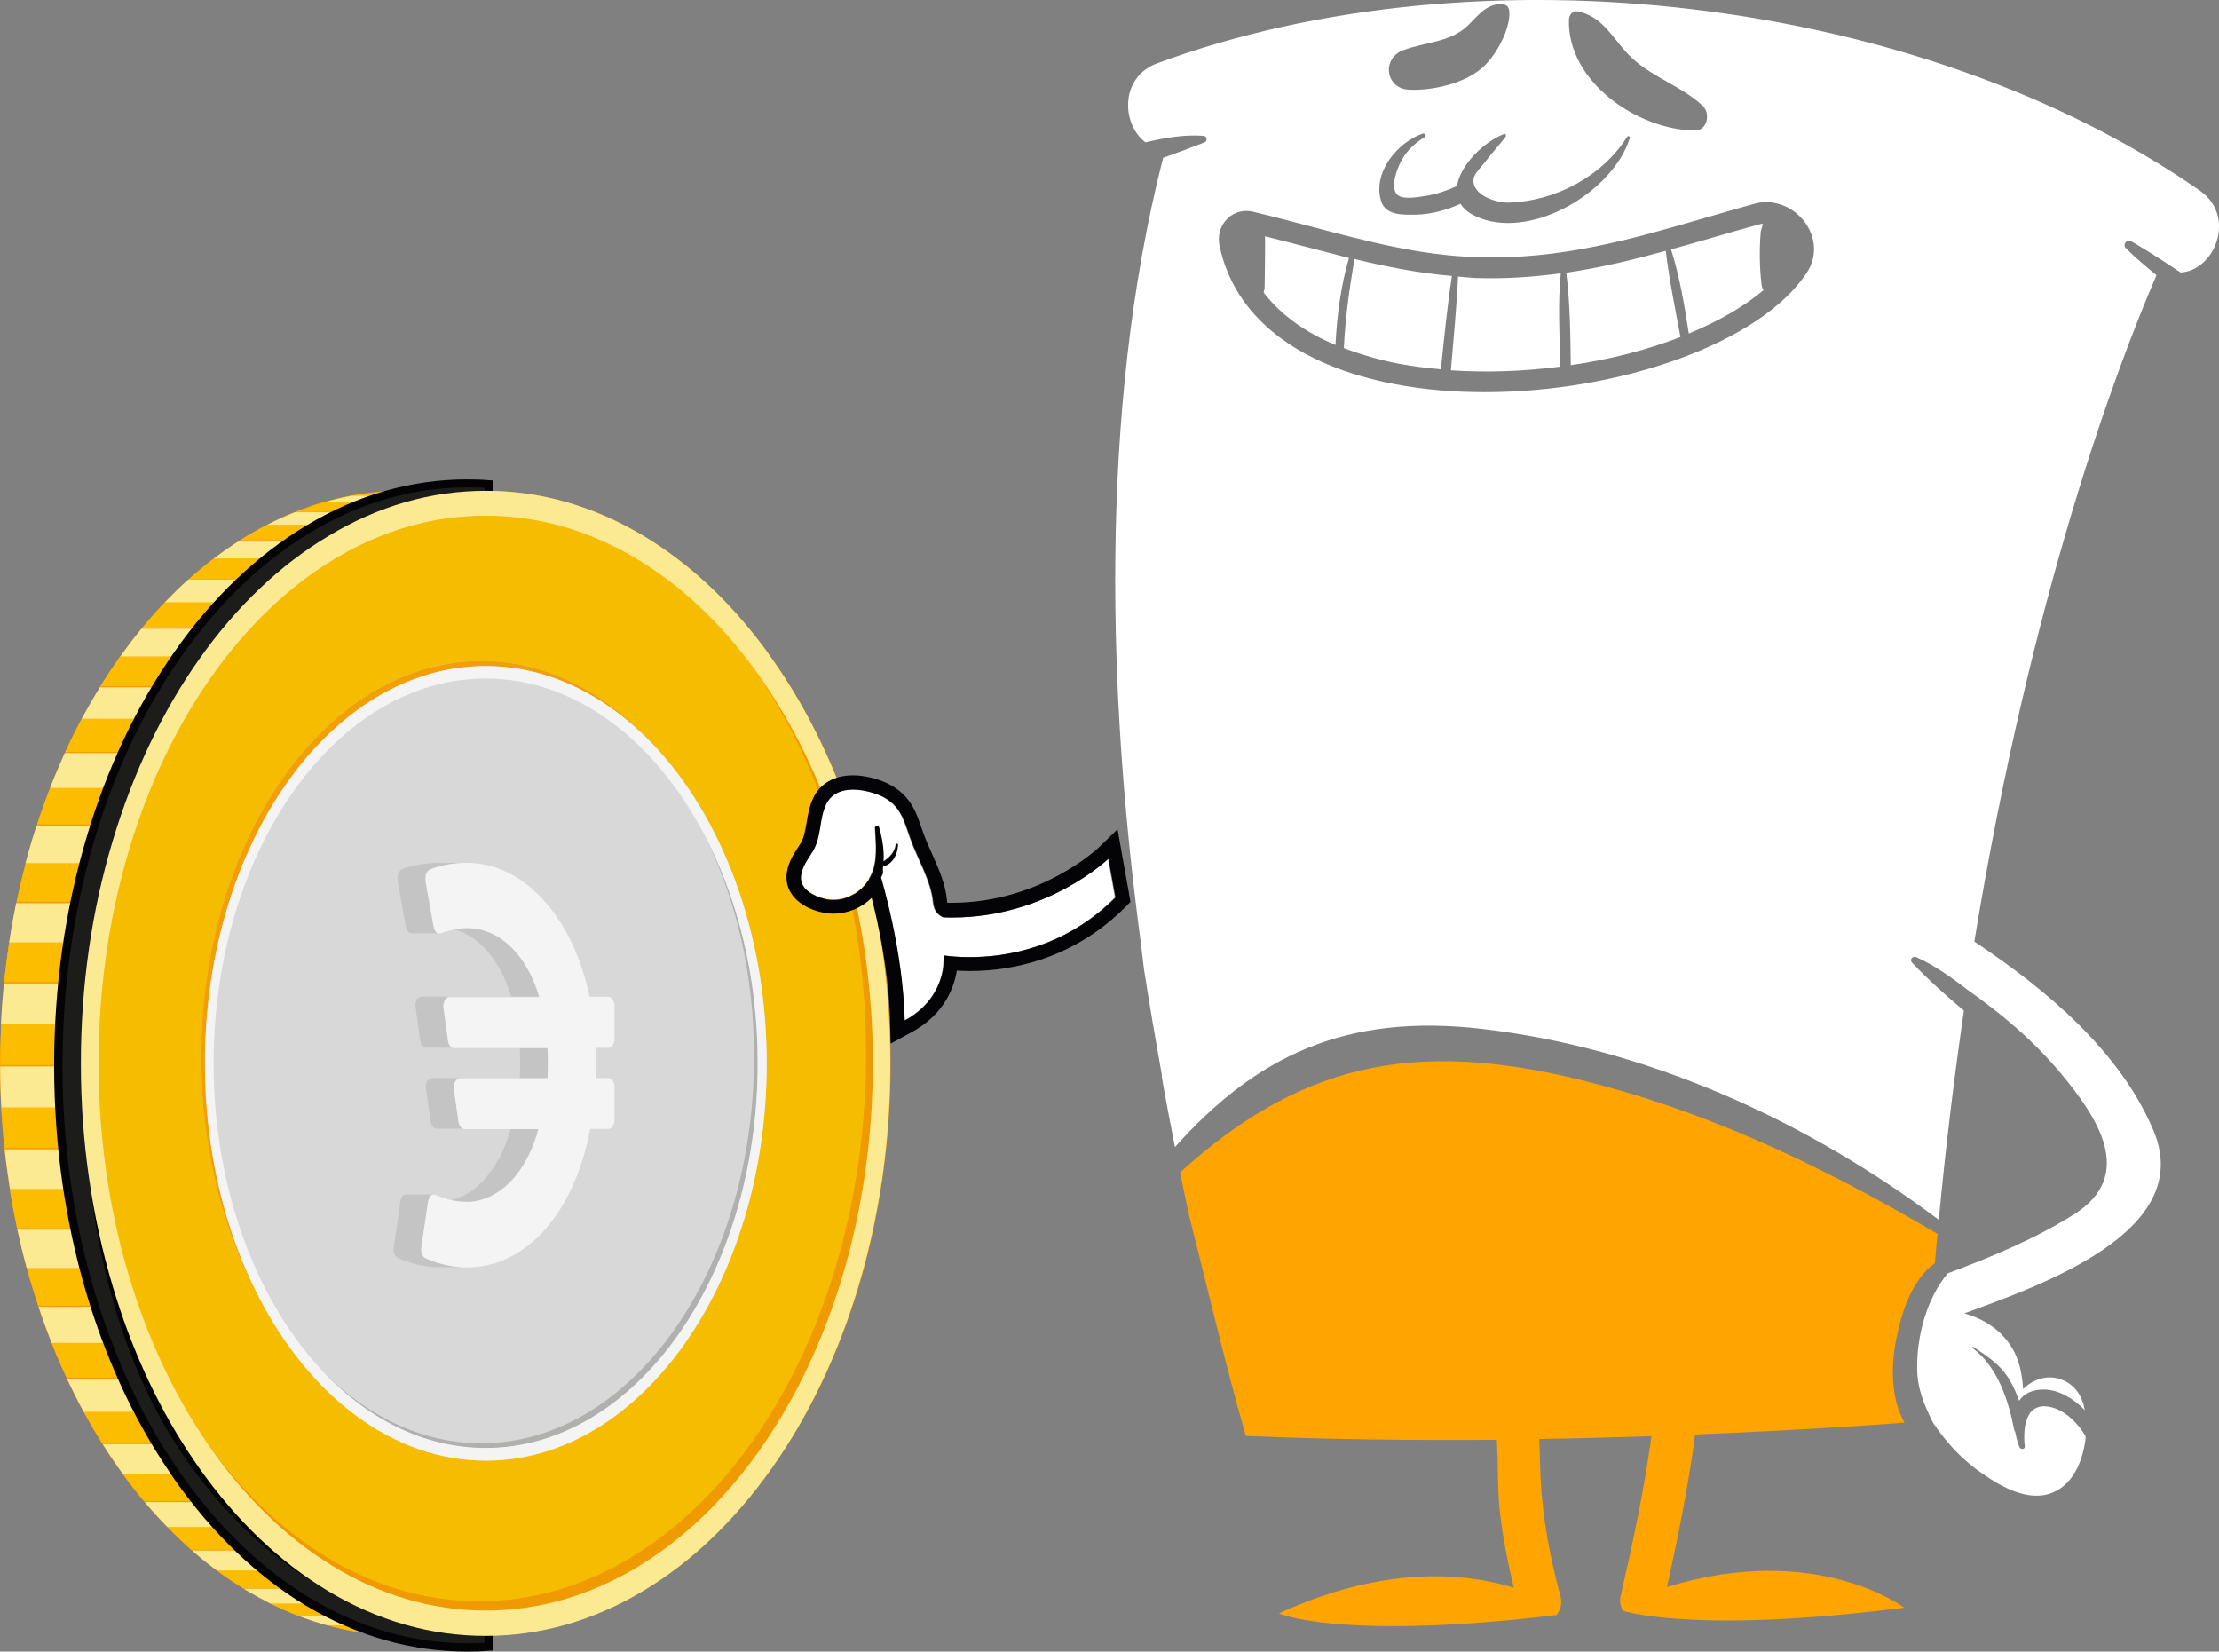 <?xml version="1.0" encoding="UTF-8"?> <svg xmlns="http://www.w3.org/2000/svg" xmlns:xlink="http://www.w3.org/1999/xlink" version="1.1" id="Capa_1" x="0px" y="0px" viewBox="0 0 1086.5 808.6" style="enable-background:new 0 0 1086.5 808.6;" xml:space="preserve"><rect x="0" y="0" width="1086.5" height="808.6" fill="#808080" stroke="none"/> <style type="text/css"> .st0{fill:#FAA200;} .st1{fill:#F6BC00;} .st2{fill:#FC9B02;} .st3{fill:#FCBC00;} .st4{fill:#FCEA92;} .st5{fill:#FFA400;} .st6{fill:#FFFFFF;} .st7{fill:#D8D8D8;} .st8{fill:#EF9A00;} .st9{fill:#B0B0AF;} .st10{fill:#F19F02;} .st11{fill:#F4F4F4;} .st12{fill:#C4C4C4;} .st13{fill:#1C1C1A;} .st14{fill:#040406;} </style> <g> <path class="st0" d="M315,262.4c23.6,14.1,44.8,34.4,63,60.1s32.5,55.7,42.5,89c10.4,34.6,15.6,71.3,15.6,109.1 s-5.3,74.5-15.6,109.1c-10,33.3-24.3,63.3-42.5,88.9c-18.2,25.8-39.4,46-63,60.1c-24.4,14.6-50.3,22-77.1,22s-52.8-7.4-77.2-22 c-23.6-14.1-44.8-34.3-63-60.1c-18.1-25.7-32.4-55.7-42.4-89c-10.4-34.5-15.6-71.3-15.6-109.1S45,446,55.3,411.4 c9.9-33.3,24.2-63.3,42.4-89s39.4-46,63-60.1c24.5-14.6,50.4-22,77.2-22C264.6,240.3,290.6,247.7,315,262.4z"></path> <path class="st1" d="M48.3,520.6c0,72.1,20.2,137.6,53,185.8c34.2,47.9,81.3,77.6,133.3,77.6c104.7,0,189.5-120,189.5-268 c0-73-20.7-139.3-54.2-187.6l0,0c-34.2-46.9-80.7-75.8-132.1-75.8C133.2,252.6,48.3,372.5,48.3,520.6z"></path> <path class="st2" d="M0,520.6c0,3.4,0,6.8,0.1,10.2c0.2,5.7,0.4,11.3,0.8,16.9c0.3,5,0.8,10.1,1.3,15.1c0.5,4.7,1.1,9.4,1.8,14 c0.6,4.4,1.3,8.8,2.1,13.1c0.8,4.2,1.6,8.3,2.5,12.5c0.8,4.1,1.8,8.1,2.8,12.1s2.1,7.9,3.2,11.8c0.3,1.2,0.7,2.3,1,3.4 c0.9,2.7,1.7,5.5,2.6,8.2c1.2,3.9,2.5,7.7,3.9,11.4c1.4,3.7,2.8,7.4,4.3,11.1s3.1,7.4,4.7,11c1.7,3.8,3.4,7.4,5.2,11 c1.9,3.7,3.8,7.4,5.8,11c2.1,3.9,4.3,7.6,6.6,11.3c2.4,4,5,7.9,7.6,11.7c0.6,0.8,1.1,1.6,1.7,2.4c2.4,3.4,4.8,6.7,7.3,9.9 c3.5,4.5,7.2,8.8,10.9,12.9c4.7,5.2,9.5,10,14.5,14.6c9.5,8.7,19.6,16.3,30.2,22.6c24.5,14.6,50.4,22,77.2,22h39.6 c-26.8,0-52.8-7.4-77.2-22c-10.5-6.3-20.6-13.9-30.2-22.6c-4.9-4.5-9.8-9.4-14.5-14.6c-3.7-4.1-7.4-8.4-10.9-12.9 c-2.5-3.2-4.9-6.5-7.3-9.9c-0.6-0.8-1.1-1.6-1.7-2.4c-2.6-3.8-5.1-7.7-7.6-11.7c-2.3-3.7-4.5-7.5-6.6-11.3c-2-3.6-3.9-7.3-5.8-11 c-1.8-3.6-3.5-7.3-5.2-11c-1.6-3.6-3.2-7.3-4.7-11c-1.5-3.6-2.9-7.3-4.3-11.1c-1.3-3.8-2.6-7.6-3.9-11.4c-0.9-2.7-1.8-5.4-2.6-8.2 c-0.3-1.2-0.7-2.3-1-3.4c-1.1-3.9-2.2-7.8-3.2-11.8s-1.9-8-2.8-12.1l0,0l0,0c-0.9-4.1-1.7-8.3-2.5-12.5c-0.8-4.3-1.5-8.7-2.1-13.1 c-0.7-4.7-1.3-9.3-1.8-14c-0.5-5-1-10-1.3-15.1c-0.4-5.6-0.7-11.2-0.8-16.9l0,0l0,0c-0.1-3.4-0.1-6.8-0.1-10.2c0-3.1,0-6.2,0.1-9.3 c0.2-7.8,0.6-15.6,1.2-23.3c0.9-11.7,2.4-23.2,4.4-34.6c2.5-14.3,5.8-28.2,9.9-41.9c2-6.7,4.2-13.3,6.6-19.8 c3.8-10.5,8.1-20.5,12.8-30.2c3.1-6.4,6.4-12.5,9.9-18.5c2.8-5,5.8-9.7,8.9-14.4c1.4-2.1,2.8-4.2,4.2-6.2s2.8-3.9,4.2-5.8 c2.7-3.6,5.4-7.1,8.2-10.4c2.6-3.1,5.3-6.1,8-9c2.5-2.8,5.2-5.4,7.8-8c2.6-2.5,5.2-4.9,7.8-7.2s5.2-4.4,7.8-6.5 c2.6-2,5.2-4,7.9-5.9c2.7-1.9,5.4-3.7,8.1-5.4c1.1-0.7,2.2-1.3,3.3-2c1.7-1,3.3-2,5-2.9c2.8-1.6,5.6-3,8.4-4.4 c2.8-1.3,5.7-2.6,8.6-3.8c3-1.3,6-2.4,9-3.4c3.2-1,6.3-2,9.5-2.8c3.3-0.9,6.7-1.7,10.1-2.3c3.6-0.6,7.3-1.2,11-1.6 c4.1-0.4,8.2-0.7,12.4-0.8c1,0,2.1,0,3.1,0h-39.6c-1,0-2.1,0-3.1,0c-4.1,0.1-8.3,0.3-12.4,0.8c-3.7,0.4-7.3,0.9-11,1.6 c-3.4,0.6-6.8,1.4-10.1,2.3c-3.1,0.8-6.3,1.7-9.4,2.8c-3,1.1-6,2.2-9,3.4c-2.9,1.1-5.7,2.4-8.6,3.8c-2.8,1.4-5.6,2.9-8.4,4.4 c-1.7,1-3.4,1.9-5,2.9c-1.1,0.7-2.2,1.3-3.3,2c-2.8,1.7-5.4,3.5-8.1,5.4s-5.3,3.9-7.9,5.9c-2.6,2.1-5.2,4.3-7.8,6.5 c-2.7,2.3-5.2,4.7-7.8,7.2c-2.6,2.6-5.2,5.2-7.8,8c-2.7,2.9-5.4,5.9-8,9c-2.8,3.4-5.5,6.8-8.2,10.4c-1.4,1.9-2.8,3.8-4.2,5.8 c-1.4,2.1-2.8,4.1-4.2,6.2c-3.1,4.7-6,9.5-8.9,14.4c-3.5,6-6.8,12.2-9.9,18.5c-4.7,9.7-9,19.7-12.8,30.2 c-2.4,6.4-4.6,13.1-6.6,19.8c-4.1,13.7-7.4,27.7-9.9,41.9c-2,11.4-3.4,22.9-4.4,34.6c-0.6,7.7-1,15.5-1.2,23.3 C0.1,514.4,0,517.5,0,520.6z"></path> <g> <path class="st3" d="M212.3,242.6h-39.6c4.7-0.8,9.4-1.4,14.1-1.8h39.6C221.6,241.1,217,241.8,212.3,242.6L212.3,242.6z"></path> <path class="st4" d="M226.4,240.8h-39.6c3.8-0.3,7.7-0.5,11.5-0.5h39.6C234,240.3,230.2,240.5,226.4,240.8L226.4,240.8z"></path> <path class="st3" d="M184.4,250.6h-39.6c4.5-1.7,9-3.3,13.6-4.6H198C193.4,247.3,188.9,248.8,184.4,250.6L184.4,250.6z"></path> <path class="st4" d="M198,246h-39.6c4.6-1.3,9.2-2.4,13.9-3.3h39.6C207.2,243.6,202.6,244.7,198,246L198,246z"></path> <path class="st3" d="M157.5,264.3h-39.6c1-0.7,2.1-1.3,3.2-2c3.3-2,6.6-3.8,9.9-5.5h39.6c-3.4,1.7-6.6,3.5-9.9,5.5 C159.7,263,158.6,263.6,157.5,264.3L157.5,264.3z"></path> <path class="st4" d="M170.6,256.9H131c4.4-2.3,8.9-4.3,13.4-6.1H184C179.5,252.6,175,254.6,170.6,256.9L170.6,256.9z"></path> <path class="st3" d="M132.3,283.4H92.7c4-3.6,8-6.9,12.1-10h39.6C140.3,276.6,136.2,279.9,132.3,283.4L132.3,283.4z"></path> <path class="st4" d="M144.4,273.4h-39.6c4.2-3.2,8.4-6.1,12.7-8.8h39.6C152.8,267.3,148.5,270.3,144.4,273.4L144.4,273.4z"></path> <path class="st3" d="M109.3,307.3H69.7c3.6-4.3,7.2-8.5,11-12.4h39.6C116.6,298.8,112.9,303,109.3,307.3L109.3,307.3z"></path> <path class="st4" d="M120.3,294.9H80.7c3.8-3.9,7.6-7.7,11.6-11.2h39.6C127.9,287.2,124.1,291,120.3,294.9L120.3,294.9z"></path> <path class="st3" d="M88.8,335.9H49.2c2.8-4.6,5.8-9.1,8.9-13.5c0.3-0.4,0.5-0.7,0.8-1.1h39.6c-0.3,0.4-0.5,0.7-0.8,1.1 C94.6,326.8,91.7,331.3,88.8,335.9L88.8,335.9z"></path> <path class="st4" d="M98.5,321.4H58.9c3.4-4.7,6.8-9.3,10.4-13.6h39.6C105.4,312.2,101.9,316.7,98.5,321.4L98.5,321.4z"></path> <path class="st3" d="M71.5,368.1H31.9c2.6-5.6,5.3-11,8.1-16.3h39.6C76.7,357.1,74,362.5,71.5,368.1L71.5,368.1z"></path> <path class="st4" d="M79.6,351.9H40c2.9-5.3,5.8-10.4,8.9-15.4h39.6C85.4,341.5,82.4,346.6,79.6,351.9L79.6,351.9z"></path> <path class="st3" d="M57.8,403.5H18.2c1.9-6,4.1-11.9,6.3-17.7h39.6C61.9,391.6,59.8,397.5,57.8,403.5L57.8,403.5z"></path> <path class="st4" d="M64.1,385.8H24.5c2.3-5.9,4.7-11.5,7.2-17.1h39.6C68.8,374.3,66.4,380,64.1,385.8L64.1,385.8z"></path> <path class="st3" d="M47.7,441.5H8.1c1.4-6.4,2.9-12.7,4.5-18.9h39.6C50.5,428.9,49,435.1,47.7,441.5L47.7,441.5z"></path> <path class="st4" d="M52.1,422.6H12.5c1-3.7,2-7.4,3.1-11.1c0.8-2.5,1.5-4.9,2.3-7.3h39.6c-0.8,2.4-1.6,4.9-2.3,7.3 C54.1,415.1,53.1,418.9,52.1,422.6L52.1,422.6z"></path> <path class="st3" d="M41.6,480.8H2c0.7-6.6,1.5-13.1,2.5-19.5h39.6C43.1,467.8,42.3,474.3,41.6,480.8L41.6,480.8z"></path> <path class="st4" d="M44.1,461.4H4.5c0.9-6.4,2.1-12.8,3.4-19.2h39.6C46.2,448.5,45.1,454.9,44.1,461.4L44.1,461.4z"></path> <path class="st3" d="M39.7,521.4H0.1c0-0.2,0-0.5,0-0.8c0-6.4,0.2-12.8,0.5-19.2h39.6c-0.3,6.3-0.5,12.8-0.5,19.2 C39.7,520.8,39.7,521.1,39.7,521.4L39.7,521.4z"></path> <path class="st4" d="M40.1,501.3H0.5c0.3-6.7,0.8-13.3,1.4-19.8h39.6C40.9,488.1,40.4,494.7,40.1,501.3L40.1,501.3z"></path> <path class="st3" d="M41.8,562H2.2c-0.7-6.5-1.2-13.2-1.6-19.8h39.6C40.6,548.8,41.1,555.4,41.8,562L41.8,562z"></path> <path class="st4" d="M40.3,542.2H0.7c-0.4-6.7-0.6-13.4-0.6-20.1h39.6C39.8,528.9,39.9,535.6,40.3,542.2L40.3,542.2z"></path> <path class="st3" d="M48,601.3H8.4C7,595,5.8,588.6,4.8,582.1h39.6C45.5,588.6,46.7,595,48,601.3L48,601.3z"></path> <path class="st4" d="M44.5,582.1H4.9c-1-6.4-1.9-12.9-2.6-19.4h39.6C42.6,569.2,43.5,575.7,44.5,582.1L44.5,582.1z"></path> <path class="st3" d="M58.3,639.2H18.7c-1-3.1-2-6.3-3-9.5c-0.8-2.9-1.7-5.9-2.5-8.9h39.6c0.8,3,1.6,5.9,2.5,8.9 C56.3,632.9,57.3,636.1,58.3,639.2L58.3,639.2z"></path> <path class="st4" d="M52.7,620.8H13.1c-1.7-6.2-3.2-12.5-4.6-18.8h39.6C49.5,608.3,51,614.6,52.7,620.8L52.7,620.8z"></path> <path class="st3" d="M72.2,674.4H32.6c-2.6-5.5-5-11.1-7.3-16.9h39.6C67.2,663.3,69.6,668.9,72.2,674.4L72.2,674.4z"></path> <path class="st4" d="M64.9,657.5H25.3c-2.2-5.8-4.4-11.7-6.4-17.7h39.6C60.5,645.8,62.6,651.7,64.9,657.5L64.9,657.5z"></path> <path class="st3" d="M89.6,706.5H50c-3.1-5-6.1-10.1-9-15.4h39.6C83.5,696.4,86.5,701.5,89.6,706.5L89.6,706.5z"></path> <path class="st4" d="M80.6,691.2H41c-2.9-5.3-5.6-10.7-8.2-16.2h39.6C75,680.6,77.7,685.9,80.6,691.2L80.6,691.2z"></path> <path class="st3" d="M110.2,734.9H70.6c-3.6-4.3-7.1-8.7-10.5-13.4h39.6C103.1,726.2,106.6,730.6,110.2,734.9L110.2,734.9z"></path> <path class="st4" d="M99.7,721.5H60.1c-0.7-0.9-1.3-1.9-2-2.8c-2.7-3.8-5.3-7.7-7.8-11.7h39.6c2.5,4,5.1,7.9,7.8,11.7 C98.4,719.6,99,720.6,99.7,721.5L99.7,721.5z"></path> <path class="st3" d="M133.3,758.7H93.7c-3.9-3.5-7.8-7.2-11.6-11.1h39.6C125.4,751.5,129.3,755.2,133.3,758.7L133.3,758.7z"></path> <path class="st4" d="M121.6,747.6H82c-3.8-3.9-7.5-7.9-11.1-12.2h39.6C114.1,739.7,117.8,743.7,121.6,747.6L121.6,747.6z"></path> <path class="st3" d="M158.6,777.5H119c-4.3-2.7-8.6-5.5-12.7-8.6h39.6C150.1,772,154.3,774.8,158.6,777.5L158.6,777.5z"></path> <path class="st4" d="M145.9,768.9h-39.6c-4.2-3-8.2-6.3-12.2-9.8h39.6C137.7,762.5,141.7,765.8,145.9,768.9L145.9,768.9z"></path> <path class="st3" d="M185.6,791h-39.7c-4.5-1.7-9-3.7-13.4-5.9h39.7C176.6,787.3,181.1,789.3,185.6,791L185.6,791z"></path> <path class="st4" d="M172.1,785.1h-39.6c-3.8-2-7.6-4-11.4-6.3c-0.6-0.3-1.1-0.7-1.7-1H159c0.6,0.3,1.1,0.7,1.7,1 C164.4,781.1,168.3,783.2,172.1,785.1L172.1,785.1z"></path> <path class="st3" d="M213.5,798.8h-39.6c-4.6-0.8-9.2-1.8-13.8-3.1h39.6C204.2,797,208.9,798,213.5,798.8L213.5,798.8z"></path> <path class="st4" d="M199.7,795.7h-39.6c-4.6-1.3-9.2-2.8-13.7-4.5H186C190.6,792.9,195.1,794.4,199.7,795.7L199.7,795.7z"></path> <path class="st3" d="M237.9,800.9h-39.6c-3.3,0-6.5-0.1-9.8-0.3h39.6C231.4,800.8,234.6,800.9,237.9,800.9L237.9,800.9z"></path> <path class="st4" d="M228.1,800.5h-39.6c-4.7-0.4-9.4-0.9-14-1.7h39.6C218.7,799.6,223.4,800.2,228.1,800.5L228.1,800.5z"></path> </g> <g> <path class="st5" d="M741.2,777.3c-2.9-12.2-5.4-24.5-6.8-37.1c-1.3-11.6-0.8-23.6-1.5-35.3c-39.6,0.3-81.6-0.1-122.9-1.9 c-10.2-35.7-18.6-71.7-27.7-107.6c-1.5-6.9-3-14-4.5-21.4c62.4-56.7,120.7-65.7,206.2-42.7c59.1,15.9,112.6,42.1,164.7,72.8 c-0.5,4.7-0.9,9.5-1.3,14.3c-11.2,8.1-16.2,23.6-18.9,37.1c-2.1,10.4-2.5,21.2,0.2,31.6c0.9,3.5,2.3,6.5,3.8,9.4 c-16.8,1.3-54.1,3.8-102.5,5.8c-3.3,25.1-8.3,50-13.8,74.7c73-22.6,116.2,10.1,116.2,10.1c-63.3,8-100.6,6.9-121.1,4.5 c-10.7-1.2-16.5-2.9-16.5-2.9c-0.8-0.6-1.3-3.1-1.3-3.1c-0.3-1.4-0.3-2.9,0.1-4.5c5.9-25.8,11.5-51.8,15-78 c-17.3,0.6-35.8,1.1-54.9,1.4c0.3,6.8,0.3,13.7,0.7,20.6c1.1,19.2,4.7,38,9.7,56.5c0.5,2,0.4,3.7,0,5.3c0,0-0.5,2.1-2,3.8 c0,0-11.1,1.3-15,1.7c-93.9,9.7-120.9-2.5-120.9-2.5C677.5,766.3,717,769.9,741.2,777.3z"></path> <path class="st6" d="M818.2,122.1c4.2,13.2,6.6,27.4,8.7,41.2c14.4-6,27-13.1,36.5-21.2c-0.4-0.9-0.8-1.8-0.9-2.8 c-1-8.6-1.1-17.1-0.4-25.7c0.1-0.9,0.4-1.7,0.7-2.4c0-0.1,0-0.3,0-0.4c0-0.5,0.2-0.8,0.3-1.3c-0.3,0.1-0.7,0.1-1.1,0.2 c-8.2,2.2-16.2,4.5-24,6.8C831.3,118.4,824.8,120.3,818.2,122.1z M815.6,122.8c-16,4.4-32,8.3-48.7,10.7c1.9,14.8,2,30.3,2.2,45.3 c19.2-2.8,37.5-7.5,53.7-13.8C820.2,151,817.3,136.9,815.6,122.8z M619.2,141c-0.1,0.8-0.3,1.5-0.5,2.2 c9.2,12,22.1,20.2,35.2,25.7c0.7-14.3,2.6-28.8,6.6-42.6c-7-1.8-13.9-3.6-20.8-5.4c-6.8-1.8-13.5-3.5-20.3-5.2 C619.5,124.1,619.3,132.5,619.2,141z M558.5,460.9c-15.6-116.7-21.1-258.1,11-383.6c6.9-2.5,13.6-5,20.1-7.5 c1.8-0.7,1.5-3.2-0.4-3.3c-9.6-0.7-19,1-28.3,3.2c-11.7-8.6-12.8-31.9,5.7-38.7c156.2-57.7,372.3-33.7,510.5,62.3 c18.1,12.6,7.4,39.2-9.4,40.1c-8-5.3-15.9-10.5-24.2-15.3c-2.1-1.3-4.4,1.7-2.6,3.4c4.7,4.7,9.8,9,15,13.2 c-19.4,45-61.3,155.9-89.2,326.3c35.7,23.7,71.6,54,87.8,92.7c20.6,49.2-54.8,75.4-92.7,89.3c8,2.3,15.3,6.3,20.8,13.2 c4.2,5.2,6.3,11,7.3,17.6c0.3,2,0.6,4.2,0.7,6.3c4.5-4.6,11.2-7,17.5-5.1c7.8,2.3,11.4,8.4,12.7,15.4c-5.5-5.8-13-10-19.7-10.1 c-6.3-0.1-10.2,2.1-12.5,5.5c-1.2-3.5-2.7-6.9-4.5-10c-4.6-7.8-10.5-11.4-17.9-16.4c-0.3-0.2-0.6,0.3-0.3,0.6 c12.4,9.4,17.6,25.9,20.4,40.4c0.1,0.3,0.3,0.4,0.4,0.6c0.5,2.6,1.1,5.1,2.1,7.5c0.5,1.2,2.8,1.2,2.6-0.4c-1-9,0.3-22.4,13.2-19.1 c6.6,1.7,12.9,7.7,16.6,14.2c0,0.8-0.1,1.6-0.2,2.4c-1.7,11.7-7.5,24.2-20.4,26.4c-11.5,1.9-24.3-6.3-33.1-12.8 c-8.3-6.2-15.3-14.1-21.1-22.8c-3.9-8-7.6-16-7.7-26.3c-0.2-15.6,4.5-34.2,15-46.7c21.1-7.9,42.6-16.8,61.7-28.8 c31-19.4,10.9-48.3-6.1-68.8c-13.5-16.3-29.3-29.5-46.2-41.4l0,0c-8-6.2-16.2-11.9-24.8-15.8c-1.7-0.8-3.5,1.2-2.1,2.7 c8,8.4,16.6,16.1,25.4,23.5c-4.7,32.2-8.9,66.3-12.3,102.4c-64.9-48.7-143-84.2-223.9-93.5c-66.6-7.7-110.4,13.4-150.1,57.9 c-2.2-11.2-4.4-22.6-6.5-34.7c0-0.2,0.1-0.3,0.1-0.5c-3.1-17.4-6.1-34.7-8.8-52.2L558.5,460.9z M736.6,2.3 c-8.1-1.5-12.7,5.2-18,10.3c-8.6,8.2-20.9,8-31.6,12c-10.4,3.9-8.8,18.6,2.7,19.3c11.5,0.6,26.8-2.9,35.7-10.4 c6.8-5.7,14.4-19.2,13.6-28.3C738.8,3.9,738,2.5,736.6,2.3z M738.8,99.2c-5.5,0.2-18.2-3.3-17.3-11.6c0.3-2.7,4.4-6.6,5.9-8.6 c3.1-4.1,6.6-7.9,9.8-12c0.4-0.6,0.1-1.7-0.8-1.4c-10.1,4-21.5,15.3-23,25.5c-5,2.2-9.9,4-15.3,4.8c-4,0.6-12.1,2.3-14.5-1.2 c-2.7-4,0.6-12.5,2.7-16.3c2.6-4.7,6.5-8.4,11.1-11.1c1-0.6,0.4-2.3-0.8-1.9c-12.3,4.2-24.8,19.2-20.3,33.2 c2.2,6.9,10.7,6.6,16.7,6.5c7.7-0.1,15.1-2.2,22.1-5.3c1.8,2.8,4.8,5.2,9.6,7c26.6,10.1,65.3-13.4,73.3-39.2 c0.3-0.8-0.9-1.3-1.3-0.6C784.7,86.1,761.8,98.5,738.8,99.2z M833.7,51.8c-10.2-9.5-23.8-13.6-34.2-23 c-9.3-8.4-13.6-20.4-26.8-23.2c-2.7-0.6-4.4,1.7-4.5,4.1c-0.8,30.4,33.7,53.9,61.6,54.2C836.1,64,837.6,55.4,833.7,51.8z M683.1,188.1c14.1,2.7,29,3.9,44,3.9c65.9,0,135.1-24,157.7-58.7c4.9-7.5,4.5-16.8-1-24.4c-5.8-8-15.8-11.6-24.6-9.2 c-8.2,2.3-16.2,4.6-24.1,6.9c-36.7,10.7-71.5,20.7-112.2,19.3c-27.7-0.9-53.4-7.7-80.6-14.9c-9.5-2.5-19-5-28.6-7.3 c-4.7-1.2-9.5,0.1-12.8,3.4c-3.4,3.4-4.8,8.3-3.8,13.1C604.3,154.9,634.9,179,683.1,188.1z M713.9,135.4 c-0.7,15.3-2.2,30.6-3.5,45.9c17.6,1.2,35.8,0.5,53.5-1.8c-0.2-15.1-1.2-30.7,0.3-45.7c-13.4,1.8-27.1,2.8-41.7,2.3 C719.6,136,716.8,135.6,713.9,135.4z M663.2,126.8c-2.5,14.5-4.5,28.9-5.2,43.6c9.7,3.7,19.2,6.2,27,7.7 c6.7,1.2,13.6,2.1,20.5,2.7c1.6-15.2,3.1-30.6,5.4-45.7C694.6,133.7,678.7,130.6,663.2,126.8z"></path> </g> <path class="st1" d="M104.7,520.7c0,60.5,20.3,114.4,51.7,148.9c22.2,23.2,49.6,37,79.3,37c73.6,0,133.6-84.8,133.6-189 c0-42-9.7-80.9-26.2-112.3c-24.4-44.5-62.5-73.1-105.3-73.1C164.4,332.2,104.6,416.7,104.7,520.7z"></path> <path class="st7" d="M375.4,520.6c0,107.3-61.7,194.5-137.5,194.5c-45.5,0-86-31.5-111-79.8c-17.8-32.7-28.3-73.5-28.3-117.8 c0-106.9,61.5-193.9,137.1-193.9c31.5,0,60.6,15.2,83.8,40.6C353.4,399.6,375.4,456.5,375.4,520.6z"></path> <path class="st8" d="M92.1,710.7c0.8,1.1,1.6,2.3,2.4,3.4c0.5,0.8,1.1,1.5,1.6,2.3C94.8,714.5,93.5,712.6,92.1,710.7 C92.2,710.6,92.1,710.7,92.1,710.7z M369.9,328.3c33.5,48.4,54.2,114.6,54.2,187.7c0,148-84.8,268-189.5,268 c-52,0-99.1-29.6-133.3-77.6c34.5,50.7,83,82.2,136.6,82.2c104.7,0,189.5-120,189.5-268C427.4,445.1,405.3,377,369.9,328.3 L369.9,328.3z M372.9,315.3c1.2,1.6,2.3,3.2,3.5,4.8c-0.5-0.8-1.1-1.5-1.6-2.3c-0.7-0.9-1.3-1.7-1.9-2.6 C372.9,315.3,372.8,315.3,372.9,315.3z"></path> <path class="st9" d="M369.2,517.6c0,104.2-59.9,189-133.6,189c-29.6,0-57.1-13.8-79.3-37c22.6,24.7,50.8,39.4,81.5,39.4 c73.4,0,133.2-84.5,133.2-188.4c0-43.4-10.4-83.4-27.9-115.3C359.6,436.7,369.3,475.5,369.2,517.6z"></path> <path class="st10" d="M98.5,517.5c0,44.3,10.6,85.1,28.3,117.8c-16.6-32.2-26.5-71.8-26.5-114.7c0-107.2,61.7-194.5,137.5-194.5 c30.6,0,58.8,14.2,81.7,38.1c-23.2-25.5-52.3-40.6-83.8-40.6C160.1,323.6,98.6,410.6,98.5,517.5z"></path> <path class="st11" d="M371,520.5c0,103.9-59.7,188.4-133.2,188.4c-30.7,0-59-14.7-81.5-39.4c-31.4-34.5-51.7-88.4-51.7-148.9 c0-103.9,59.8-188.4,133.2-188.4c42.8,0,80.9,28.7,105.3,73.1C360.6,437.1,371.1,477.2,371,520.5z M100.4,520.6 c0,42.9,9.8,82.5,26.5,114.7c25.1,48.4,65.5,79.8,111,79.8c75.8,0,137.5-87.3,137.5-194.5c0-64-22-120.9-55.9-156.4 c-22.9-23.9-51.2-38.1-81.7-38.1C162,326.1,100.3,413.3,100.4,520.6z"></path> <g> <g> <path class="st12" d="M254.5,527.8h13.6c0.1-3.1,0.2-6,0.2-8.7c0-2.1-0.1-4.1-0.2-6.1h-13.6C254.8,517.5,254.7,522.3,254.5,527.8 z"></path> <path class="st12" d="M221.6,454.8c3.8,0.9,7.4,2.6,10.7,5c4.1,3,7.7,7,10.8,11.9c2.9,4.6,5.3,10.1,7.2,16.2h13.6 c-1.8-6.1-4.2-11.5-7.1-16.1c-0.1,0-0.1-0.1-0.1-0.1c-3.1-4.9-6.7-8.8-10.8-11.8c-3.9-2.8-8.1-4.7-12.6-5.4l0,0 c-0.4-0.1-0.7-0.2-1.1-0.2h-0.1c-0.3,0-0.7-0.1-1-0.1c-0.1,0-0.1,0-0.1,0c-0.3-0.1-0.7-0.1-1-0.1c-0.1,0-0.1,0-0.2,0 c-0.3,0-0.6,0-1,0C226.3,454.1,223.9,454.5,221.6,454.8z"></path> <path class="st12" d="M242.6,570.1c-5.6,9.2-13.1,15.3-21.5,17.4c2.1,0.5,4.5,0.8,7.1,0.8c0.3,0,0.6,0,0.9,0c0.1,0,0.2,0,0.3,0 c0.3,0,0.5,0,0.7,0c0.1,0,0.2,0,0.3,0c0.3,0,0.6-0.1,0.9-0.1c0.1,0,0.2,0,0.3,0c0.2,0,0.4-0.1,0.6-0.1c0.1-0.1,0.3-0.1,0.4-0.1 c0.2,0,0.3-0.1,0.5-0.1s0.5-0.1,0.7-0.1c0.1,0,0.3-0.1,0.4-0.1s0.3-0.1,0.5-0.1c0.1-0.1,0.2-0.1,0.3-0.1 c11.9-3.1,21.9-14.2,27.4-30.6c0-0.1,0.1-0.3,0.1-0.4c0.1-0.1,0.1-0.3,0.2-0.5c0.1-0.2,0.1-0.4,0.2-0.6c0-0.2,0.1-0.3,0.1-0.5 c0.1-0.2,0.1-0.5,0.2-0.7c0-0.1,0.1-0.3,0.1-0.4c0.1-0.3,0.2-0.7,0.3-1.1H250C248.2,559.4,245.7,565.3,242.6,570.1z"></path> <path class="st12" d="M209.1,529.2L209.1,529.2l-0.4,1.2c-0.2,0.9-0.2,1.8-0.1,2.7l2.2,15.8c0.1,0.9,0.4,1.6,0.8,2.3l0.9,1 c0.3,0.2,0.8,0.4,1.2,0.4h13.6c0,0-0.1,0-0.2,0l0,0c-0.3-0.1-0.6-0.2-0.9-0.4l0,0c-0.3-0.2-0.6-0.5-0.8-0.8l-0.1-0.1 c-0.4-0.6-0.7-1.4-0.8-2.3l-2.3-15.7c-0.2-0.9-0.1-1.8,0.1-2.7l0.1-0.1c0.1-0.4,0.2-0.7,0.4-1c0.6-1,1.4-1.7,2.4-1.7h-13.6 C210.7,527.8,209.9,528.5,209.1,529.2z"></path> <path class="st12" d="M204.3,489l-0.2,0.4l-0.5,1.3c-0.2,0.8-0.2,1.6-0.1,2.4l2.2,16c0.1,0.9,0.3,1.7,0.7,2.3l0.9,1 c0.4,0.3,0.8,0.5,1.3,0.5h13.6c0,0-0.1,0-0.2,0s-0.1,0-0.1,0s-0.1,0-0.2,0l0,0c-0.1-0.1-0.1-0.1-0.2-0.1s-0.1,0-0.1,0 c-0.1,0-0.1-0.1-0.2-0.1c-0.5-0.2-0.9-0.6-1.2-1.1l0,0c-0.3-0.6-0.6-1.4-0.7-2.3l-2.2-16c-0.1-0.7-0.1-1.5,0.1-2.2 c0.2-0.6,0.4-1.1,0.6-1.5l0.2-0.4c0.1-0.2,0.2-0.3,0.3-0.4c0.1-0.1,0.1-0.1,0.2-0.2l0,0c0.4-0.4,0.9-0.6,1.4-0.7l0,0 c0.1,0,0.2,0,0.3,0h-13.6C205.8,487.9,205.1,488.4,204.3,489z"></path> <path class="st12" d="M196.8,425.6c-0.5,0.2-1,0.7-1.4,1.4l-0.4,0.8l-0.2,0.6c-0.2,0.9-0.2,1.9-0.1,2.8l4,22.4 c0.1,0.8,0.4,1.5,0.7,2l0.8,0.9c0.4,0.2,0.8,0.4,1.2,0.4H215c-0.1,0-0.1,0-0.2,0l0,0c-0.4-0.1-0.7-0.2-1-0.4l-0.1-0.1 c-0.3-0.2-0.5-0.4-0.7-0.7l-0.1-0.1c-0.3-0.4-0.5-1-0.6-1.6l0,0c-0.1-0.2-0.1-0.3-0.1-0.4l-4-22.4c0-0.1,0-0.3,0-0.4 c0,0,0-0.1,0-0.2v-0.1c0-0.6,0-1.2,0.1-1.7c0-0.1,0-0.1,0-0.2s0-0.1,0-0.1c0-0.1,0-0.1,0-0.2v-0.1c0.1-0.2,0.1-0.3,0.2-0.5 c0.4-1,1.1-1.8,1.8-2.1c0.4-0.1,8.5-3.2,18.2-3.2h-13.6C205.2,422.4,197.1,425.4,196.8,425.6z"></path> <path class="st12" d="M197.4,585.2l-0.6,0.8c-0.2,0.5-0.5,1-0.6,1.6l-0.1,0.6l-3.3,22.4c-0.2,1.6,0.1,3.1,0.7,4.1l0.9,0.9 l0.3,0.2c0.3,0.1,9.1,4.6,20.3,4.6h13.6c-11.2,0-19.9-4.4-20.3-4.6c-0.4-0.2-0.8-0.5-1.1-1l-0.1-0.1c-0.3-0.4-0.5-1-0.6-1.6 c-0.2-0.8-0.2-1.6-0.1-2.5l3.3-22.4l0.1-0.6c0.1-0.1,0.1-0.3,0.2-0.5c0.1-0.4,0.2-0.7,0.4-1l0,0l0,0c0.2-0.3,0.4-0.6,0.6-0.8 c0.5-0.3,1-0.5,1.5-0.5h-13.6C198.4,584.8,197.9,585,197.4,585.2z"></path> </g> <path class="st11" d="M210.6,425.8c-0.7,0.2-1.4,1.1-1.8,2.1c-0.1,0.2-0.2,0.3-0.2,0.5c0,0.1-0.1,0.2-0.1,0.3s0,0.1,0,0.1 c0,0.1,0,0.1,0,0.2c-0.1,0.6-0.1,1.1-0.1,1.7v0.1c0,0,0,0.1,0,0.2s0,0.3,0,0.4l4,22.4c0.1,0.2,0.1,0.3,0.1,0.4l0,0 c0.2,0.7,0.4,1.2,0.7,1.7c0.2,0.3,0.5,0.5,0.7,0.7c0.3,0.3,0.6,0.4,1,0.5l0,0c0.1,0,0.1,0,0.2,0l0.8-0.2c0.1,0,2.6-1,6.1-1.7 c2.1-0.5,4.5-0.8,7-0.8c0.3,0,0.7,0,1,0c0.1,0,0.1,0,0.2,0c0.3,0.1,0.7,0.1,1,0.1c0.1,0,0.1,0,0.1,0c0.3,0,0.7,0.1,1,0.1h0.1 c0.4,0.1,0.7,0.1,1.1,0.2l0,0c9.2,1.5,17.4,7.6,23.4,17.2c0.1,0,0.1,0.1,0.1,0.1c2.9,4.6,5.3,10,7.1,16.1h-13.6h-30.2 c-0.1,0-0.2,0-0.3,0l0,0c-0.5,0-1,0.3-1.4,0.7l0,0c-0.1,0.1-0.1,0.1-0.2,0.2c-0.2,0.2-0.4,0.4-0.5,0.7c-0.3,0.4-0.5,1-0.6,1.5 c-0.2,0.7-0.2,1.5-0.1,2.2l2.2,16c0.1,0.9,0.4,1.7,0.8,2.3c0.4,0.5,0.7,0.9,1.2,1.1c0.1,0,0.1,0.1,0.2,0.1s0.1,0,0.1,0 c0.1,0.1,0.1,0.1,0.2,0.1l0,0c0,0,0.1,0,0.2,0s0.1,0,0.1,0s0.1,0,0.2,0h45.7c0.1,2,0.2,4,0.2,6.1c0,2.7-0.1,5.6-0.2,8.7h-13.6 h-29.2c-1,0-1.8,0.7-2.4,1.7c-0.2,0.3-0.3,0.7-0.4,1c-0.3,0.9-0.3,1.9-0.2,2.8l2.2,15.8c0.2,0.9,0.5,1.8,0.9,2.4 c0.3,0.3,0.5,0.6,0.8,0.8s0.7,0.3,1,0.4l0,0c0,0,0.1,0,0.2,0h36.2c-0.1,0.3-0.2,0.7-0.3,1.1c0,0.1-0.1,0.3-0.1,0.4 c-0.1,0.2-0.1,0.5-0.2,0.7c0,0.2-0.1,0.4-0.1,0.5c-0.1,0.2-0.1,0.4-0.2,0.6c-0.1,0.1-0.1,0.3-0.2,0.5c0,0.1-0.1,0.3-0.1,0.4 c-5.5,16.5-15.5,27.6-27.4,30.6c-0.1,0.1-0.2,0.1-0.3,0.1s-0.3,0.1-0.5,0.1c-0.1,0-0.3,0.1-0.4,0.1c-0.2,0-0.5,0.1-0.7,0.1 s-0.3,0.1-0.5,0.1c-0.1,0.1-0.3,0.1-0.4,0.1c-0.2,0.1-0.4,0.1-0.6,0.1c-0.1,0-0.2,0-0.3,0c-0.3,0.1-0.6,0.1-0.9,0.1 c-0.1,0-0.2,0-0.3,0c-0.2,0-0.5,0-0.7,0c-0.1,0-0.2,0-0.3,0c-0.3,0-0.6,0-0.9,0c-2.6,0-5-0.3-7.1-0.8c-4.6-1-7.7-2.6-7.8-2.6 l-0.9-0.2c-0.5,0-1,0.2-1.5,0.5c-0.2,0.2-0.4,0.5-0.6,0.8c0,0.1,0,0.1,0,0.1c-0.1,0.3-0.3,0.7-0.4,1c-0.1,0.4-0.2,0.7-0.3,1.1 l-3.3,22.4c-0.1,0.9-0.1,1.7,0.1,2.5c0.2,0.7,0.4,1.2,0.7,1.7c0.3,0.4,0.7,0.8,1.1,1c0.3,0.1,9.1,4.6,20.3,4.6 c29.1,0,52.6-26.4,60.5-67.8h8.9c1.7,0,3-2.1,3-4.5v-15.9c0-2.4-1.3-4.5-3-4.5h-6.2c0.1-4.6,0.1-9.9-0.1-14.8h6.3c1.7,0,3-2,3-4.5 v-16c0-2.5-1.3-4.5-3-4.5h-9.2c-8.3-39.4-32.3-65.6-60.2-65.6C218.7,422.4,210.7,425.4,210.6,425.8z"></path> </g> <g> <path class="st13" d="M28.6,521.7c0,38.5,5.3,75.8,15.7,110.9c9.1,30.4,21.7,58.1,37.4,82.3c1.3,2,2.7,3.9,4,5.9 c0.5,0.7,1.1,1.5,1.6,2.3c18.4,26.2,39.8,46.7,63.7,61.1c24.7,14.9,51,22.4,78,22.4c3.4,0,6.9-0.2,10.3-0.4v-12.4 c-3.4,0.3-6.8,0.4-10.3,0.4c-54.3,0-103.2-32.1-138.1-83.6c-33.2-49-48.3-114.9-48.3-188.3c0-150.6,80.5-273.2,186.3-273.2 c3.4,0,6.9,0.1,10.3,0.4V237c-3.4-0.3-6.8-0.4-10.3-0.4c-27.1,0-53.3,7.5-78,22.4c-23.9,14.3-45.3,34.8-63.7,61 s-32.9,56.7-43,90.6C33.7,445.8,28.4,483.1,28.6,521.7z"></path> <path class="st14" d="M149.8,786.1c-24.1-14.5-45.7-35.3-64.3-61.7c-0.5-0.8-1.1-1.6-1.6-2.4c-1.3-1.9-2.7-4-4-6 c-15.9-24.4-28.5-52.3-37.6-82.8c-10.5-35.4-15.8-72.9-15.8-111.5s5.3-76.1,15.8-111.5l0,0C52.4,376,67,345.3,85.5,319 c18.5-26.4,40.2-47.1,64.3-61.6c25-15.1,51.6-22.7,79-22.7c3.5,0,7,0.1,10.5,0.4l1.9,0.1v16.5l-2.2-0.2c-3.5-0.3-6.9-0.4-10.2-0.4 c-50.2,0-96.7,28.2-131.2,79.3c-34.2,50.8-53.1,119-53.1,191.9c0,76.1,16.5,140.9,47.9,187.2c17.6,25.9,38.2,46.2,61.2,60.5 c23.8,14.7,49.1,22.2,75.2,22.2c3.3,0,6.7-0.1,10.2-0.4l2.2-0.2v16.5l-1.9,0.1c-3.5,0.3-7.1,0.4-10.5,0.4 C201.4,808.6,174.8,801,149.8,786.1z M237.2,804.3v-8.4c-2.8,0.2-5.6,0.3-8.3,0.3c-26.8,0-52.9-7.7-77.3-22.8 c-23.6-14.6-44.5-35.3-62.4-61.7c-31.8-47-48.6-112.6-48.6-189.5c0-73.7,19.1-142.7,53.8-194.2c35.2-52.2,83-81,134.5-81 c2.7,0,5.5,0.1,8.3,0.3v-8.5c-2.8-0.1-5.6-0.2-8.3-0.2c-26.6,0-52.5,7.4-76.9,22.1c-23.7,14.2-44.9,34.6-63.1,60.5 c-18.3,26-32.7,56.3-42.7,90l0,0c-10.3,35-15.6,72.1-15.6,110.4c0,38.2,5.2,75.3,15.6,110.3c9,30.2,21.4,57.7,37.1,81.8 c1.3,2,2.6,4,3.9,5.9c0.5,0.8,1.1,1.5,1.6,2.3c18.3,25.9,39.5,46.3,63.1,60.5c24.4,14.7,50.3,22.1,76.9,22.1 C231.5,804.5,234.3,804.5,237.2,804.3L237.2,804.3z"></path> </g> <path class="st4" d="M427.4,520.5c0,148-84.8,268-189.5,268c-53.7,0-102.1-31.5-136.6-82.2c-32.8-48.1-53-113.6-53-185.8 c0-148,84.8-268,189.5-268c51.4,0,98,28.9,132.1,75.8C405.3,377,427.4,445.2,427.4,520.5z M160.7,262.5c-23.6,14.1-44.8,34.3-63,60 s-32.5,55.8-42.5,89.1c-10.4,34.5-15.6,71.2-15.6,109.1s5.3,74.5,15.6,109.1c8.9,29.9,21.3,57.1,36.9,80.9c1.3,1.9,2.6,3.9,3.9,5.8 c0.5,0.8,1.1,1.5,1.6,2.3c18.2,25.7,39.4,46,63,60.1c24.4,14.6,50.3,22,77.1,22s52.8-7.4,77.2-22c23.6-14.1,44.8-34.4,63-60.1 c18.1-25.7,32.4-55.7,42.4-89.1c10.4-34.6,15.6-71.3,15.6-109.1s-5.3-74.5-15.6-109.1c-9.9-33.4-24.2-63.4-42.4-89.1 c-0.5-0.8-1.1-1.5-1.6-2.3c-1.1-1.6-2.3-3.2-3.5-4.8c-17-22.4-36.4-40.2-57.8-53c-24.5-14.6-50.4-22-77.2-22 C211.1,240.3,185.2,247.7,160.7,262.5z"></path> <g> <path class="st6" d="M431.2,429.5c1.7-3.2,0.5-2.2,1-5.5l0,0c4.7-0.8,7.2-6.1,7.3-10.5c0-0.6-0.9-0.7-1-0.1 c-0.6,3.8-3,6.3-6.1,8.3c0.4-5.6-0.6-11.4-2.2-16.9c-0.3-1.1-2-0.7-1.9,0.4c0.4,7.7,1.5,16.6-2.2,23.7 c-4.3,8.3-13.5,13.2-22.8,10.9c-4.8-1.2-11.5-4.5-11.3-10.4c0.2-4.9,3.4-8.8,5.8-12.8c4.4-7.3,3-15.5,6.5-22.9 c4.7-10,18.5-8,26.8-4.1c9.6,4.5,11.2,11.7,14.4,20.8c3.5,10,10.2,20.7,11.2,31.4c0.5,4.9,3,6.3,4.9,7.3 c49.3,1.9,80.9-28.7,80.9-28.7l3.4,19c-32.9,33-73.4,29.8-83.6,28.4c-0.1,0.9-0.2,1.8-0.4,2.7c0,0,0.7,18.5-19.1,29.1 C442,464.8,431.2,429.5,431.2,429.5z"></path> <path class="st14" d="M417.7,386.6c4.7,0,9.7,1.4,13.7,3c9.6,4.5,11.2,11.7,14.4,20.8c3.5,10,10.2,20.7,11.2,31.4 c0.5,4.9,3,6.3,4.9,7.3c1.5,0.1,3,0.1,4.4,0.1c46.7,0,76.5-28.8,76.5-28.8l3.4,19c-24.9,24.9-54,29.2-71.2,29.2 c-5.7,0-10-0.4-12.5-0.8c-0.1,0.9-0.2,1.8-0.4,2.7c0,0,0.7,18.5-19.1,29.1c-0.8-34.7-11.6-70-11.6-70c1.7-3.2,0.5-2.2,1-5.5l0,0 c4.7-0.8,7.2-6.1,7.3-10.5c0-0.3-0.2-0.5-0.5-0.5c-0.2,0-0.5,0.1-0.5,0.4c-0.6,3.8-3,6.3-6.1,8.3c0.4-5.6-0.6-11.4-2.2-16.9 c-0.1-0.4-0.4-0.6-0.8-0.6c-0.6,0-1.1,0.5-1.1,1.1c0.4,7.7,1.5,16.6-2.2,23.7c-3.6,6.9-10.6,11.5-18.2,11.5 c-1.5,0-3.1-0.2-4.6-0.6c-4.8-1.2-11.5-4.5-11.3-10.4c0.2-4.9,3.4-8.8,5.8-12.8c4.4-7.3,3-15.5,6.5-22.9 C407,388.5,412.2,386.6,417.7,386.6 M417.7,379.6c-9.2,0-16.2,4-19.5,11.1c-2,4.2-2.7,8.5-3.3,12.3c-0.7,3.8-1.2,7.1-2.9,9.9 c-0.4,0.7-0.9,1.3-1.3,2c-2.4,3.7-5.4,8.3-5.6,14.2c-0.3,8.1,6.1,14.8,16.6,17.4c2.1,0.5,4.2,0.8,6.3,0.8c7.1,0,13.8-2.8,18.8-7.7 c3.1,12.2,8.5,36.3,9,59.9l0.3,11.4l10-5.4c16.7-8.9,21.2-22.8,22.4-30.3c1.9,0.1,4,0.2,6.3,0.2c12,0,23.7-1.9,34.9-5.6 c15.5-5.2,29.4-13.8,41.2-25.6l2.6-2.6l-0.6-3.6l-3.4-19l-2.3-13l-9.5,9.2c-0.3,0.2-28.3,26.8-71.7,26.8c-0.7,0-1.4,0-2.1,0 c-0.1-0.1-0.2-0.5-0.2-0.9c-0.7-8.3-4.2-16-7.5-23.4c-1.5-3.3-2.9-6.5-4-9.6c-0.3-0.8-0.6-1.7-0.9-2.5 c-2.8-8.3-5.8-16.9-17.1-22.2C429,381,423,379.6,417.7,379.6L417.7,379.6z"></path> </g> </g> </svg> 